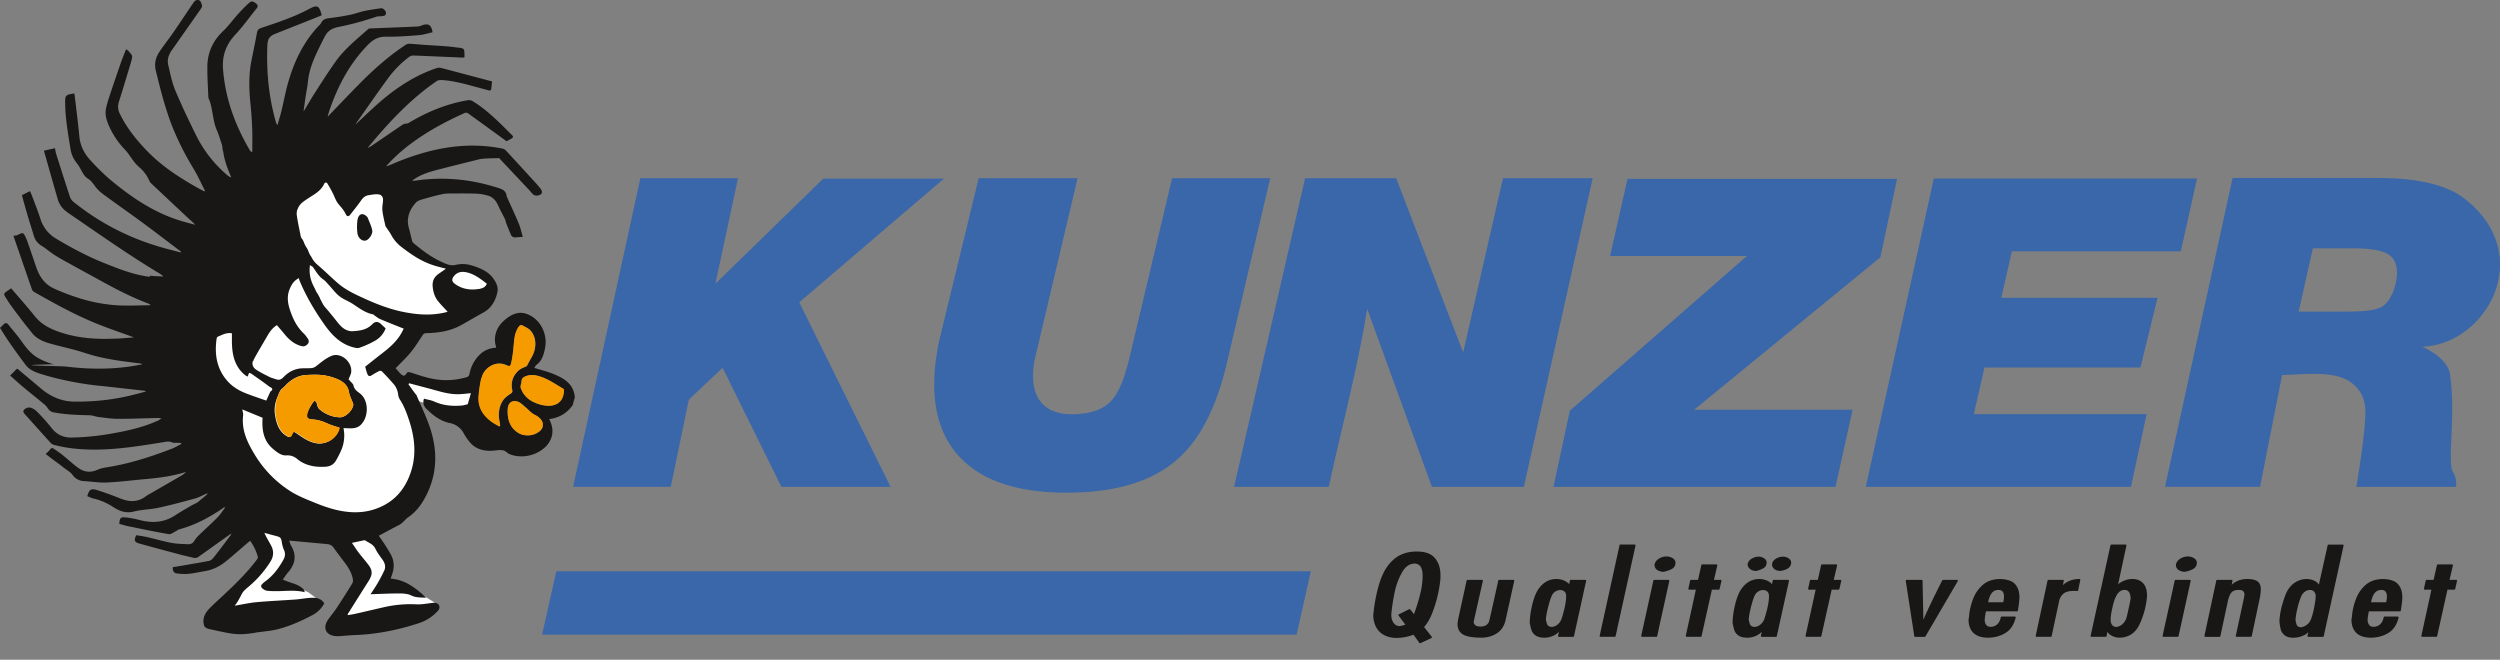 <svg width="144" height="38" viewBox="0 0 144 38" xmlns="http://www.w3.org/2000/svg">
    <rect x="0" y="0" width="144" height="38" fill="#808080" stroke="none"/>
    <g fill="none" fillRule="evenodd">
        <path d="m124.705 28.042 3.893-17.792h8.321c2.315 0 3.988.392 5.006 1.17 4.19 3.201 1.339 8.416-2.41 8.555.774.309 1.502.954 1.592 1.52.38 2.344-.17 5.135.187 5.691.149.231.207.573.175.856h-5.74c.18-1.106.39-2.485.484-3.612.078-.917.098-1.735-.808-2.411-.933-.696-2.81-.448-3.956-.413l-1.271 6.436h-5.473zm7.7-10.095h2.732c.862 0 1.714-.033 2.14-.33.424-.294.743-1.12.784-1.758.037-.547-.114-.94-.458-1.186-.34-.248-1.14-.368-1.955-.368h-2.427l-.816 3.642zM107.47 28.042l3.918-17.759h15.16l-.933 4.192h-9.73l-.612 2.678h9.003l-.988 4.017h-8.981l-.614 2.685h9.953l-.903 4.187H107.47zM89.479 28.042l.944-4.385 10.201-8.913h-7.883l1.003-4.442h15.528l-.962 4.517-10.724 8.78h9.125l-.986 4.443H89.479zM84.278 20.298l2.294-10.033h5.166l-3.964 17.777h-5.297l-3.73-10.257c-.54 3.427-1.48 6.857-2.208 10.257h-5.456l4.09-17.777h5.247l3.856 10.033h.002zM56.373 10.265h5.697l-2.425 10.252a4.524 4.524 0 0 0-.131.844c-.054.81.11 1.428.491 1.855.385.43.96.644 1.731.644.98 0 1.707-.231 2.192-.693.48-.46.835-1.318 1.13-2.563l2.456-10.34h5.65l-2.476 10.571c-.62 2.652-1.592 4.585-3.043 5.769-1.45 1.183-3.513 1.775-6.189 1.775-2.675 0-4.603-.594-5.901-1.78s-1.872-2.909-1.721-5.16c.017-.26.05-.547.095-.86.046-.319.104-.691.21-1.125l2.232-9.187.002-.002zM33.01 28.042l3.874-17.777h5.626l-1.302 6.075 6.215-6.052h6.951l-8.336 7.127 5.259 10.627H45.01l-3.387-6.856-1.947 1.835-1.04 5.02h-5.626zM32.044 32.905h43.46l-.818 3.65H31.224l.82-3.65z" fill="#3A67A9"/>
        <path d="m81.026 36-.426-.57.591-.295.26.328h.018c.16-.446.29-.856.382-1.233.095-.377.141-.738.141-1.084 0-.46-.163-.705-.487-.736-.319 0-.58.172-.781.516-.2.347-.346.731-.436 1.153-.088.422-.153.823-.19 1.2 0 .014 0 .038-.005.066-.002.028-.005.047-.005.059 0 .207.047.375.142.505.095.13.221.198.382.205.131-.012.268-.05.409-.114h.005zm.409.498a2.71 2.71 0 0 1-.986.196 1.51 1.51 0 0 1-.672-.142 1.05 1.05 0 0 1-.455-.429 1.451 1.451 0 0 1-.173-.705c.024-.148.034-.252.034-.306.095-.691.229-1.276.406-1.754.176-.479.429-.854.757-1.127.33-.274.748-.413 1.257-.413.474 0 .813.12 1.015.366.202.243.302.551.302.924v.212a7.278 7.278 0 0 1-.487 2.018c-.136.328-.292.587-.47.778l.463.59-.63.294-.359-.502h-.002zM84.527 33.45h.837l-.496 2.2a.85.85 0 0 1-.037.169c.02.214.168.32.446.32.326 0 .518-.15.574-.452l.5-2.237h.82l-.5 2.268a1.29 1.29 0 0 1-.204.457c-.1.141-.246.26-.436.354a1.656 1.656 0 0 1-.7.15c-.456 0-.79-.051-1.002-.158-.211-.103-.32-.297-.326-.577.008-.092.022-.198.047-.32l.477-2.174zM89.367 34.235c-.073.136-.154.368-.236.695-.086.328-.13.59-.14.78.025.085.042.156.06.217a.334.334 0 0 0 .099.158c.049.045.129.069.234.076a.632.632 0 0 0 .358-.142.807.807 0 0 0 .248-.349c.18-.56.27-1.006.27-1.336 0-.132-.036-.229-.11-.297a.41.41 0 0 0-.287-.1.567.567 0 0 0-.272.076.62.62 0 0 0-.227.22l.003.002zm.499 1.994a1.03 1.03 0 0 1-.402.337 1.161 1.161 0 0 1-.506.116c-.207 0-.368-.04-.478-.12a.557.557 0 0 1-.216-.272 2.903 2.903 0 0 1-.102-.433c.012-.35.065-.71.16-1.08.095-.37.212-.648.346-.835.258-.36.582-.54.976-.54.193 0 .363.043.514.128.148.085.229.179.236.28h.01l.07-.358h.838l-.699 3.18h-.82l.09-.403h-.017zM94.156 31.415 93.01 36.63h-.82l1.144-5.215h.82zM96.103 33.45l-.699 3.18h-.82l.699-3.18h.82zm-.75-.917c.017-.118.088-.217.21-.3a.775.775 0 0 1 .416-.132c.112 0 .217.026.312.076.097.05.153.122.168.219 0 .148-.059.257-.173.325a1.578 1.578 0 0 1-.473.165.608.608 0 0 1-.338-.101.298.298 0 0 1-.124-.252h.002zM98.048 32.559h.82l-.206.89h.445l-.107.465h-.435l-.602 2.716h-.813l.597-2.716H97.3l.102-.464h.448l.197-.891zM101.05 34.235c-.073.136-.153.368-.236.695-.085.328-.129.59-.139.78.025.085.042.156.059.217a.334.334 0 0 0 .1.158c.048.045.129.069.233.076a.632.632 0 0 0 .358-.142.807.807 0 0 0 .249-.349c.18-.56.27-1.006.27-1.336 0-.132-.037-.229-.11-.297a.41.41 0 0 0-.287-.1.567.567 0 0 0-.273.076.62.62 0 0 0-.226.22l.002.002zm.5 1.994a1.03 1.03 0 0 1-.402.337 1.161 1.161 0 0 1-.507.116c-.207 0-.367-.04-.477-.12a.557.557 0 0 1-.217-.272 2.903 2.903 0 0 1-.102-.433c.012-.35.066-.71.16-1.08.096-.37.213-.648.347-.835.258-.36.581-.54.976-.54.192 0 .363.043.514.128.148.085.228.179.236.28h.01l.07-.358h.838l-.7 3.18h-.82l.09-.403h-.017zm.57-3.72c.011-.113.075-.205.187-.278a.752.752 0 0 1 .387-.118c.11 0 .207.028.297.087.087.057.131.123.131.196 0 .238-.195.384-.584.44a.488.488 0 0 1-.302-.096.284.284 0 0 1-.117-.23zm-1.408-.012a.43.43 0 0 1 .204-.27.753.753 0 0 1 .366-.114c.107 0 .2.026.287.078.085.052.131.115.139.193 0 .137-.05.236-.149.297a1.4 1.4 0 0 1-.416.156.498.498 0 0 1-.305-.1.292.292 0 0 1-.124-.24h-.002zM104.948 32.559h.82l-.209.89h.446l-.107.465h-.434l-.604 2.716h-.81l.594-2.716h-.446l.105-.464h.445l.2-.891zM109.825 33.45h.864l.051 2.407h.034a21.2 21.2 0 0 1 .35-.79 55.947 55.947 0 0 1 .794-1.615h.804l-1.86 3.18h-.55l-.49-3.18.003-.002zM114.353 35.161c-.032.13-.061.304-.088.528.017.31.146.465.392.465a.602.602 0 0 0 .402-.144c.117-.097.195-.245.236-.446h.76c-.1.401-.29.684-.57.854-.28.17-.601.257-.96.264-.708 0-1.07-.328-1.088-.98.025-.128.037-.225.037-.284.032-.295.107-.592.22-.898.114-.304.294-.568.542-.787.25-.22.575-.33.974-.33.394.011.67.103.825.28.156.177.234.415.234.72 0 .067-.005.148-.015.24-.01.092-.02.174-.031.25l-.042.27h-1.826l-.002-.002zm.105-.422h.969c.036-.141.053-.266.053-.377 0-.288-.124-.431-.375-.431-.346 0-.56.27-.647.81v-.002zM117.306 36.63l.682-3.18h.837l-.087.396h.017c.255-.297.596-.446 1.02-.446l-.122.592a1.746 1.746 0 0 0-.183-.007c-.28 0-.489.052-.625.153a.8.8 0 0 0-.283.455l-.435 2.035h-.82v.002zM121.81 34.388c-.066.132-.129.344-.192.634-.064.29-.095.512-.095.665 0 .153.031.266.1.346.065.08.153.123.258.13a.678.678 0 0 0 .406-.177.82.82 0 0 0 .258-.426c.122-.517.195-.873.227-1.068 0-.187-.034-.328-.105-.422a.339.339 0 0 0-.287-.142c-.246 0-.436.154-.567.46h-.003zm-1.341 2.242 1.144-5.215h.82l-.513 2.393h.017a.941.941 0 0 1 .387-.295c.168-.075.338-.113.511-.113.234 0 .424.073.567.222.144.148.217.382.217.702a4.623 4.623 0 0 1-.455 1.676c-.124.236-.28.408-.468.517a1.175 1.175 0 0 1-.596.162.88.88 0 0 1-.482-.13c-.139-.084-.217-.193-.234-.322h-.017l-.078.403h-.82zM126.134 33.45l-.699 3.18h-.82l.698-3.18h.82zm-.75-.917c.017-.118.088-.217.21-.3a.782.782 0 0 1 .416-.132c.112 0 .216.026.311.076.098.05.154.122.168.219 0 .148-.058.257-.172.325a1.578 1.578 0 0 1-.473.165.608.608 0 0 1-.338-.101.298.298 0 0 1-.124-.252h.002zM130.141 34.313l-.49 2.317h-.82l.48-2.23c0-.02.002-.043.01-.073.005-.031.01-.057.01-.078 0-.215-.125-.32-.375-.32-.19 0-.336.046-.434.138-.1.092-.177.264-.24.517l-.437 2.048h-.82l.682-3.18h.837l-.087.37h.017c.25-.28.574-.42.969-.42.26 0 .445.043.56.126.114.082.17.221.17.414 0 .062-.012.184-.034.37h.002zM132.51 34.313a3.909 3.909 0 0 0-.219.683 4.29 4.29 0 0 0-.122.72l.047.211a.358.358 0 0 0 .087.17c.046.047.12.076.224.083a.673.673 0 0 0 .336-.125.696.696 0 0 0 .248-.271c.078-.147.151-.385.222-.72.068-.334.102-.584.102-.75a.424.424 0 0 0-.117-.28.381.381 0 0 0-.277-.101.515.515 0 0 0-.297.099.707.707 0 0 0-.236.285l.002-.004zm.536 1.916a.847.847 0 0 1-.385.328 1.332 1.332 0 0 1-.565.125c-.212 0-.37-.045-.475-.135a.584.584 0 0 1-.202-.304 3.207 3.207 0 0 1-.073-.46c.01-.299.066-.622.166-.966.102-.344.192-.59.27-.738.124-.224.283-.394.475-.507.192-.113.39-.17.59-.17.18 0 .337.038.469.111a.549.549 0 0 1 .263.297h.01l.533-2.392h.82l-1.144 5.214h-.84l.107-.403H133.046zM136.408 35.161c-.032.13-.061.304-.088.528.017.31.146.465.392.465a.602.602 0 0 0 .402-.144c.117-.097.195-.245.236-.446h.76c-.1.401-.29.684-.57.854-.28.17-.601.257-.96.264-.708 0-1.07-.328-1.088-.98.025-.128.037-.225.037-.284.032-.295.107-.592.22-.898.114-.304.294-.568.542-.787.25-.22.575-.33.974-.33.394.011.67.103.825.28.156.177.234.415.234.72 0 .067-.005.148-.015.24-.01.092-.02.174-.031.25-.013.075-.025.164-.042.27h-1.826l-.002-.002zm.105-.422h.969c.036-.141.053-.266.053-.377 0-.288-.124-.431-.375-.431-.346 0-.56.27-.647.81v-.002zM140.418 32.559h.818l-.207.89h.445l-.107.465h-.433l-.604 2.716h-.81l.593-2.716h-.445l.102-.464h.448l.2-.891z" fill="#181716"/>
        <path d="m81.026 36-.426-.57.591-.295.26.328h.018c.16-.446.29-.856.382-1.233.095-.377.141-.738.141-1.084 0-.46-.163-.705-.487-.736-.319 0-.58.172-.781.516-.2.347-.346.731-.436 1.153-.088.422-.153.823-.19 1.2 0 .014 0 .038-.005.066-.002.028-.005.047-.005.059 0 .207.047.375.142.505.095.13.221.198.382.205.131-.012.268-.05.409-.114h.005zm.409.498a2.71 2.71 0 0 1-.986.196 1.51 1.51 0 0 1-.672-.142 1.05 1.05 0 0 1-.455-.429 1.451 1.451 0 0 1-.173-.705c.024-.148.034-.252.034-.306.095-.691.229-1.276.406-1.754.176-.479.429-.854.757-1.127.33-.274.748-.413 1.257-.413.474 0 .813.12 1.015.366.202.243.302.551.302.924v.212a7.278 7.278 0 0 1-.487 2.018c-.136.328-.292.587-.47.778l.463.59-.63.294-.359-.502h0-.002zm3.092-3.048h.837l-.496 2.2a.85.85 0 0 1-.037.169c.02.214.168.32.446.32.326 0 .518-.15.574-.452l.5-2.237h.82l-.5 2.268a1.29 1.29 0 0 1-.204.457c-.1.141-.246.26-.436.354a1.656 1.656 0 0 1-.7.15c-.456 0-.79-.051-1.002-.158-.211-.103-.32-.297-.326-.577.008-.092.022-.198.047-.32l.477-2.174h0zm4.84.785c-.073.136-.154.368-.236.695-.086.328-.13.59-.14.78.025.085.042.156.06.217a.334.334 0 0 0 .099.158c.049.045.129.069.234.076a.632.632 0 0 0 .358-.142.807.807 0 0 0 .248-.349c.18-.56.27-1.006.27-1.336 0-.132-.036-.229-.11-.297a.41.41 0 0 0-.287-.1.567.567 0 0 0-.272.076.62.62 0 0 0-.227.22h0l.003.002zm.499 1.994a1.03 1.03 0 0 1-.402.337 1.161 1.161 0 0 1-.506.116c-.207 0-.368-.04-.478-.12a.557.557 0 0 1-.216-.272 2.903 2.903 0 0 1-.102-.433c.012-.35.065-.71.16-1.08.095-.37.212-.648.346-.835.258-.36.582-.54.976-.54.193 0 .363.043.514.128.148.085.229.179.236.28h.01l.07-.358h.838l-.699 3.18h-.82l.09-.403h-.017 0zm4.29-4.814L93.01 36.63h-.82l1.144-5.215h.82zm1.947 2.035-.699 3.18h-.82l.699-3.18h.82zm-.75-.917c.017-.118.088-.217.21-.3a.775.775 0 0 1 .416-.132c.112 0 .217.026.312.076.097.05.153.122.168.219 0 .148-.059.257-.173.325a1.578 1.578 0 0 1-.473.165.614.614 0 0 1-.338-.101.298.298 0 0 1-.124-.252h.002zm2.695.026h.82l-.206.89h.445l-.107.465h-.435l-.604 2.716h-.81l.593-2.716H97.3l.102-.464h.445l.2-.891h.002zm3.002 1.676c-.073.136-.153.368-.236.695-.085.328-.129.59-.139.78.025.085.042.156.059.217a.334.334 0 0 0 .1.158c.048.045.129.069.233.076a.632.632 0 0 0 .358-.142.807.807 0 0 0 .249-.349c.18-.56.27-1.006.27-1.336 0-.132-.037-.229-.11-.297a.41.41 0 0 0-.287-.1.567.567 0 0 0-.273.076.62.62 0 0 0-.226.22h0l.002.002zm.5 1.994a1.03 1.03 0 0 1-.402.337 1.161 1.161 0 0 1-.507.116c-.207 0-.367-.04-.477-.12a.557.557 0 0 1-.217-.272 2.903 2.903 0 0 1-.102-.433c.012-.35.066-.71.16-1.08.096-.37.213-.648.347-.835.258-.36.581-.54.976-.54.192 0 .363.043.514.128.148.085.228.179.236.28h.01l.07-.358h.838l-.7 3.18h-.82l.09-.403h-.017 0zm.57-3.72c.011-.113.075-.205.187-.278a.752.752 0 0 1 .387-.118c.11 0 .207.028.297.087.087.057.131.123.131.196 0 .238-.195.384-.584.44a.488.488 0 0 1-.302-.096.284.284 0 0 1-.117-.23h0zm-1.408-.012a.43.43 0 0 1 .204-.27.753.753 0 0 1 .366-.114c.107 0 .2.026.287.078.085.052.131.115.139.193 0 .137-.05.236-.149.297a1.4 1.4 0 0 1-.416.156.498.498 0 0 1-.305-.1.292.292 0 0 1-.124-.24h0-.002zm4.236.062h.82l-.206.89h.445l-.107.465h-.436l-.604 2.716h-.81l.594-2.716h-.446l.102-.464h.446l.2-.891h.002zm4.877.89h.864l.051 2.408h.034a21.2 21.2 0 0 1 .35-.79 55.947 55.947 0 0 1 .794-1.615h.804l-1.86 3.18h-.55l-.49-3.18h0l.003-.002zm4.528 1.712c-.032.13-.061.304-.088.528.017.31.146.465.392.465a.602.602 0 0 0 .402-.144c.117-.097.195-.245.236-.446h.76c-.1.401-.29.684-.57.854-.28.17-.601.257-.96.264-.708 0-1.07-.328-1.088-.98.025-.128.037-.225.037-.284.032-.295.107-.592.22-.898.114-.304.294-.568.542-.787.25-.22.575-.33.974-.33.394.011.67.103.825.28.156.177.234.415.234.72 0 .067-.005.148-.015.24-.01.092-.02.174-.031.25l-.042.27h-1.826l-.002-.002zm.105-.422h.969c.036-.141.053-.266.053-.377 0-.288-.124-.431-.375-.431-.346 0-.56.27-.647.81h0v-.002zm2.848 1.89.682-3.18h.837l-.087.397h.017c.255-.297.596-.446 1.02-.446l-.122.592a1.746 1.746 0 0 0-.183-.007c-.28 0-.489.052-.625.153a.8.8 0 0 0-.283.455l-.435 2.035h-.82v.002zm4.504-2.241c-.066.132-.129.344-.192.634-.064.29-.095.512-.095.665 0 .153.031.266.1.346.065.08.153.123.258.13a.678.678 0 0 0 .406-.177.82.82 0 0 0 .258-.426c.122-.517.195-.873.227-1.068 0-.187-.034-.328-.105-.422a.339.339 0 0 0-.287-.142c-.246 0-.436.154-.567.46h0-.003zm-1.341 2.242 1.144-5.215h.82l-.513 2.393h.017a.941.941 0 0 1 .387-.295c.168-.075.338-.113.511-.113.234 0 .424.073.567.222.144.148.217.382.217.702a4.623 4.623 0 0 1-.455 1.676c-.124.236-.28.408-.468.517a1.175 1.175 0 0 1-.596.162.88.88 0 0 1-.482-.13c-.139-.084-.217-.193-.234-.322h-.017l-.078.403h-.82 0zm5.665-3.18-.699 3.18h-.82l.698-3.18h.82zm-.75-.917c.017-.118.088-.217.21-.3a.782.782 0 0 1 .416-.132c.112 0 .216.026.311.076.098.05.154.122.168.219 0 .148-.058.257-.172.325a1.578 1.578 0 0 1-.473.165.608.608 0 0 1-.338-.101.298.298 0 0 1-.124-.252h.002zm4.757 1.78-.49 2.317h-.82l.48-2.23c0-.02.002-.043.01-.073.005-.031.01-.057.01-.078 0-.215-.125-.32-.375-.32-.19 0-.336.046-.434.138-.1.092-.177.264-.24.517l-.437 2.048h-.82l.682-3.18h.837l-.087.37h.017c.25-.28.574-.42.969-.42.26 0 .445.043.56.126.114.082.17.221.17.414 0 .062-.012.184-.034.37h.002zm2.37 0a3.909 3.909 0 0 0-.22.683 4.29 4.29 0 0 0-.122.72l.047.211a.358.358 0 0 0 .087.17c.046.047.12.076.224.083a.673.673 0 0 0 .336-.125.696.696 0 0 0 .248-.271c.078-.147.151-.385.222-.72.068-.334.102-.584.102-.75a.424.424 0 0 0-.117-.28.381.381 0 0 0-.277-.101.515.515 0 0 0-.297.099.707.707 0 0 0-.236.285h0l.002-.004zm.535 1.916a.847.847 0 0 1-.385.328 1.332 1.332 0 0 1-.565.125c-.212 0-.37-.045-.475-.135a.584.584 0 0 1-.202-.304 3.207 3.207 0 0 1-.073-.46c.01-.299.066-.622.166-.966.102-.344.192-.59.27-.738.124-.224.283-.394.475-.507.192-.113.39-.17.59-.17.18 0 .337.038.469.111a.549.549 0 0 1 .263.297h.01l.533-2.392h.82l-1.144 5.214h-.84l.107-.403H133.046zm3.362-1.068c-.032.13-.061.304-.088.528.017.31.146.465.392.465a.602.602 0 0 0 .402-.144c.117-.097.195-.245.236-.446h.76c-.1.401-.29.684-.57.854-.28.17-.601.257-.96.264-.708 0-1.07-.328-1.088-.98.025-.128.037-.225.037-.284.032-.295.107-.592.22-.898.114-.304.294-.568.542-.787.25-.22.575-.33.974-.33.394.011.67.103.825.28.156.177.234.415.234.72 0 .067-.005.148-.015.24-.01.092-.02.174-.031.25-.013.075-.025.164-.042.27h-1.826l-.002-.002zm.105-.422h.969c.036-.141.053-.266.053-.377 0-.288-.124-.431-.375-.431-.346 0-.56.27-.647.81h0v-.002zm3.905-2.18h.82l-.207.89h.446l-.107.465h-.436l-.604 2.716h-.81l.593-2.716h-.445l.102-.464h.446l.2-.891h.002z" stroke="#181716" stroke-width=".1" stroke-linecap="round" stroke-linejoin="round"/>
        <g fillRule="nonzero">
            <path d="m15.007 32.45.304-.79-.667-1.067.78-.373.868.356.353.99-.034.816-.681.938-.358.422 1.095.042.55.085.543.248.424.32.054.368-1.008.415-2.9.45h-1.782l.506-.94 1.091-1.327.864-.953h-.002zm5.234-.514-.745-1.006 1.62-.337.788.853.47.787.02.627-.337.698.188.175 1.317.247.601.182.974.613-.311.332-1.885.639-2.352.328-1.253.018.409-.947 1.134-2.186-.64-1.02.002-.003zM22.81 12.49l-.258-1.603-1.106-.295c-.11-.028-.883.637-1.01.644-.127.007-.519-.14-.519-.14l-.745-.902-.95.038-1.214 1.211-.47 1.658.144 1.862-1.159 2.968-.757 1.414-.295 1.042-.604-1.362-.596-.408-.986.4-.273.965.358 1.671.772 1.325.409 1.768.567 1.768 1.225 1.405 1.913 1.214 2.133.858 2.59-.056.857-.644 1.174-1.76.166-1.283-.027-1.997-.54-1.306 1.56.498 1.624.556.47-.538.17-1.3-1.003.044-1.724-.21-.857-.186-.603.172-.748-.573.149-.52 1.205-1.319.443-1.002 2.077-.483 1.412-.785.591-.547-.092-.646-.619-.33-1-.384-.507.108-1.034-.4-1.636-.934-.675-1.671-.002-.005zM23.798 10.35l.03.037c-.025 0-.05 0-.076-.002a.764.764 0 0 1 .046-.036zM13.334 10.206v.002l-.036.01.034-.012h.002zM9.305 24.041l-.024.024-.015-.026h.039M21.235 8.442l.017.03-.037.022.02-.052zM13.344 30.687l.005.026-.012.007-.008-.024.015-.01z" fill="#FFF"/>
            <path d="M8.63 15.88c.259.03.522.033.782.047-.097-.099-.2-.16-.3-.22-1.777-1.072-3.471-2.272-5.183-3.443-.297-.203-.504-.446-.603-.79-.268-.92-.526-1.844-.796-2.794.233-.054.43-.096.635-.143.03.134.041.235.07.327.259.82.52 1.641.787 2.457a.663.663 0 0 0 .246.334l.002.003c1.59 1.27 3.37 2.15 5.327 2.67l.26.07h.003c.007 0 .017.004.024.006l.04.01c.05.011.1.026.15.04.054.014.11.028.163.044l.164.045c.007-.019.012-.04.02-.059-.06-.042-.12-.082-.176-.125-.675-.509-1.344-1.027-2.026-1.527-.75-.552-1.514-1.082-2.262-1.634a2.281 2.281 0 0 1-.51-.507c-.108-.153-.21-.292-.37-.391a.888.888 0 0 1-.266-.269c-.132-.198-.22-.429-.368-.608a1.735 1.735 0 0 1-.387-.865c-.141-.898-.304-1.792-.304-2.711 0-.102.005-.177.022-.234.034-.122.121-.16.336-.205.056-.012.114-.016.175-.023.007.061.014.103.02.148.09.771.192 1.542.265 2.318.053.554.282.992.64 1.383.402.439.818.854 1.276 1.229 1.212.994 2.503 1.843 4.022 2.284.005 0 .007.002.012.005l.253.07c.076.022.153.04.231.062l.232.06c-.105-.129-.224-.22-.334-.322a611.923 611.923 0 0 1-2.22-2.084.273.273 0 0 1-.064-.092 2.195 2.195 0 0 0-.625-.84 2.176 2.176 0 0 1-.292-.32c-.173-.221-.314-.469-.507-.67a4.717 4.717 0 0 1-.978-1.51c-.11-.276-.17-.561-.108-.863.025-.113.052-.224.083-.335a7.44 7.44 0 0 1 .102-.33c.22-.66.444-1.318.672-1.973.088-.255.193-.502.297-.769.061.045.115.069.144.109.085.118.234.203.2.386-.017.09-.04.177-.064.264-.007.026-.014.055-.024.08-.222.731-.436 1.462-.67 2.188a.874.874 0 0 0 .056.69c.36.755.872 1.397 1.427 1.995.864.934 1.906 1.627 3 2.242.146.083.3.158.448.238.01-.011.019-.026.029-.037-.217-.422-.412-.86-.655-1.266A16.384 16.384 0 0 1 9.97 7.403c-.436-1.08-.721-2.21-.996-3.343a1.28 1.28 0 0 1 .01-.658c.036-.13.095-.257.173-.377.248-.382.535-.736.793-1.108.387-.559.762-1.127 1.144-1.69.078-.113.156-.248.322-.224.01 0 .017.002.027.004.131.036.148.173.187.283a.177.177 0 0 1-.012.137c-.046.083-.102.16-.158.238-.519.74-1.038 1.483-1.56 2.22-.091.126-.157.258-.196.392a.918.918 0 0 0-.01.481c.117.483.207.98.395 1.431.365.877.777 1.733 1.195 2.581a7.185 7.185 0 0 0 1.868 2.37c.046.037.112.054.17.08l-.034.012.037-.01c-.19-.429-.358-.867-.444-1.337-.007-.035-.01-.12-.043-.198l-.022-.13-.005-.063s-.005-.085-.02-.13c-.097-.299-.187-.6-.311-.888-.251-.583-.21-1.254-.473-1.832C12 5.63 12 5.611 12 5.594c-.022-.589-.063-1.178-.056-1.768.003-.264.04-.513.105-.752.136-.476.4-.9.793-1.273.307-.29.558-.643.843-.961.195-.217.394-.43.609-.623L14.3.21c.12-.106.178-.141.253-.122a.624.624 0 0 1 .163.09l.007.004c.083.056.137.12.112.207a.251.251 0 0 1-.053.095c-.41.504-.787 1.04-1.23 1.513-.306.33-.516.681-.623 1.068-.08.283-.107.585-.083.91.13 1.719.706 3.258 1.554 4.696.02.035.058.057.09.085l.041-.021c0-.415.012-.833-.002-1.247a21.11 21.11 0 0 0-.093-1.415c-.09-.844-.124-1.688.04-2.537.106-.546.226-1.091.323-1.64l.015-.064c.034-.118.097-.174.226-.22.954-.324 1.918-.631 2.817-1.126h.002s.003 0 .005-.002h.007c.17-.092.293-.13.383-.106.116.03.185.162.253.407.007.031.012.064.017.097-.034.014-.059.026-.083.038l-2.5.992c-.302.118-.44.215-.502.43a1.338 1.338 0 0 0-.041.315c-.054 1.518.087 3.006.516 4.446.007.021.024.04.066.109.056-.196.11-.375.158-.545.03-.106.058-.21.083-.313.112-.467.2-.939.321-1.4.017-.064.034-.13.054-.194.355-1.252.91-2.398 1.83-3.343.027-.028.056-.056.073-.092.108-.233.302-.26.517-.285.39-.05.781-.11 1.168-.191.273-.054.536-.16.806-.217.314-.066.63-.11.947-.155a.207.207 0 0 1 .066.004h.005c.112.033.229.163.224.276v.01c0 .014-.005.028-.008.04-.036.125-.165.113-.27.127-.09.01-.187 0-.273.028-.742.252-1.494.458-2.259.606-.041.007-.083.028-.126.04a.923.923 0 0 0-.577.476c-.098.18-.185.361-.276.543-.221.452-.438.905-.574 1.386-.06.217-.107.438-.13.67-.026.29-.09.577-.133.867-.046.313-.088.624-.122.877.197-.328.412-.703.645-1.066.385-.601.77-1.205 1.181-1.787.524-.745 1.227-1.306 1.897-1.898a.189.189 0 0 1 .119-.037c.906-.038 1.811-.071 2.717-.111a.757.757 0 0 0 .234-.059c.005 0 .007-.002.01-.005.153-.052.272-.073.365-.047.136.036.214.168.263.427v.014c-.26.059-.519.146-.78.167-.628.05-1.26.1-1.889.088-.423-.007-.728.141-1.032.448-1.076 1.089-1.765 2.402-2.252 3.842a1.359 1.359 0 0 0-.032.106c-.02.064-.036.135-.058.215.638-.66 1.242-1.302 1.86-1.924.816-.823 1.677-1.589 2.64-2.22a.39.39 0 0 1 .208-.06c.28.015.558.04.838.062.643.05 1.293.063 1.926.158H26.398c.083.011.146.023.195.035.17.045.153.125.163.474v.033c0 .007-.005.016-.01.028-.036 0-.073.007-.11.007-.946-.04-1.893-.085-2.838-.12a.39.39 0 0 0-.234.083 5.839 5.839 0 0 0-1.202 1.214c-.621.846-1.218 1.713-1.824 2.572-.02.025-.031.056-.058.103.455-.424.886-.841 1.334-1.235.998-.875 2.086-1.589 3.33-2.009a.485.485 0 0 1 .266-.011c.533.139 1.066.28 1.6.422l.593.158c.2.051.397.106.597.158l.144.037-.044.406c-.012.092-.049.139-.146.113-.1-.028-.202-.057-.302-.083l-.105-.028c-.041-.012-.083-.021-.122-.033l-.117-.03a11.48 11.48 0 0 1-.27-.074l-.027-.007c-.065-.019-.133-.035-.2-.054-.513-.137-1.031-.255-1.565-.288h-.039a.441.441 0 0 0-.258.062c-1.51 1.037-2.756 2.374-3.927 3.79l-.02.052.037-.02c.044-.024.09-.043.13-.072.603-.41 1.205-.822 1.808-1.233a.415.415 0 0 1 .115-.051c.083-.022.18-.017.25-.06 1.072-.643 2.201-1.107 3.414-1.308h.002a.429.429 0 0 1 .163.012c.034.01.066.021.093.038h.002c.867.528 1.568 1.259 2.284 1.97.041.043.054.076.044.107-.007.03-.037.054-.073.077-.093.06-.193.107-.295.16-.017-.011-.034-.025-.05-.037-.724-.526-1.445-1.051-2.168-1.572A.218.218 0 0 0 26.9 6.5a.194.194 0 0 0-.122.002c-1.08.486-2.125 1.042-3.09 1.759a9.315 9.315 0 0 0-1.424 1.29c.015.009.025.016.032.018h.005c.117-.047.234-.094.35-.144 2.05-.87 4.14-1.303 6.306-.863a.396.396 0 0 1 .156.08l.01.01.002.002c.506.545 1.01 1.094 1.512 1.644.163.179.331.356.48.546.082.107.112.196.092.267-.024.082-.117.137-.277.155h-.005a.304.304 0 0 1-.207-.059c-.09-.073-.159-.174-.239-.261l-1.736-1.844c-.104.022-.835 0-1.14.073-.803.198-1.608.399-2.41.606-.491.128-.978.278-1.407.59l-.043.035c.024 0 .048 0 .075.002.032 0 .063 0 .097-.007h.02c.005 0 .012 0 .017-.002h.007a10.29 10.29 0 0 1 4.178.262c.192.051.387.108.58.17.238.075.428.171.464.457.005.042.03.082.047.122.221.495.453.988.66 1.49.094.229.146.479.223.74-.155.015-.275.02-.391.033a.382.382 0 0 1-.13-.007.25.25 0 0 1-.167-.15v-.005a19.39 19.39 0 0 1-.266-.653c-.032-.08-.041-.175-.078-.25-.121-.25-.263-.488-.372-.74-.122-.28-.295-.505-.58-.594h-.012a2.633 2.633 0 0 0-.633-.116c-.462-.021-.925-.016-1.388-.014-.202 0-.411-.005-.608.038-.4.084-.794.195-1.188.308-.122.036-.263.09-.346.182-.195.217-.338.45-.409.702-.068.243-.07.503.012.783.07.24.12.49.185.736a.251.251 0 0 0 .08.113c.483.405.984.78 1.551 1.051 0 0 .005 0 .005.003h.003c.146.07.297.143.452.186a.8.8 0 0 0 .41.012h.004a1.714 1.714 0 0 1 .881.019 3.553 3.553 0 0 1 .303.096c.362.137.71.304.954.63.178.235.326.513.268.808-.012.059-.027.118-.042.177-.119.42-.36.787-.752 1.004-.433.24-.862.49-1.295.733-.63.356-1.322.446-2.02.467-.096.002-.15.035-.205.12-.222.337-.436.684-.692.995-.263.318-.567.601-.86.903.108.118.21.245.327.356.034.03.07.054.105.064.063.016.126-.007.18-.095 0-.002.005-.007.007-.011v-.008c.054-.087.122-.094.207-.07.01 0 .017.004.027.007h.005c.01.002.02.007.031.01.013.004.025.006.037.011l.06.019c.264.085.524.174.792.245.1.026.2.05.3.07a4.11 4.11 0 0 0 2.006-.08c.092-.028.138-.07.163-.155l.007-.033a2.107 2.107 0 0 1 .523-1.042c.28-.306.626-.453 1.018-.469-.024-.118-.06-.224-.068-.335a1.41 1.41 0 0 1 .049-.514c.107-.377.37-.67.718-.91.287-.2.601-.308.944-.221.005 0 .01.002.015.004.813.217 1.334 1.13 1.152 2.002v.016c0 .005 0 .01-.003.015-.02.082-.039.165-.06.245-.076.264-.186.511-.432.688-.056.04-.085.123-.119.172.392.123.782.215 1.144.368.587.247 1.125.563 1.188 1.327l-.129.457c-.333.465-.779.724-1.346.795.024.054.049.106.07.158.125.292.147.587.071.858a1.36 1.36 0 0 1-.409.634 2.02 2.02 0 0 1-1.796.443c-.112-.03-.22-.07-.32-.125h-.002l-.014-.007-.003-.002a.472.472 0 0 0-.243-.153c-.132-.036-.278-.017-.429 0h-.022c-.272.035-.538.03-.786-.036a1.342 1.342 0 0 1-.635-.372s-.005-.005-.005-.007a3.004 3.004 0 0 1-.402-.57 1.147 1.147 0 0 0-.723-.574c-.024-.007-.051-.011-.078-.018h-.002l-.105-.024c-.472-.125-.857-.42-1.205-.76l-.017-.016c-.185-.181-.23-.36-.168-.572.002-.01.007-.022.01-.031.06.016.124.03.184.045.061.014.122.026.18.042.071.019.14.04.205.07h.007s.003 0 .005.003c.14.064.278.113.419.151.375.1.762.118 1.159.085h.01c.126-.01.25-.054.353-.078l.18-.634c-.241.021-.49.057-.738.059h-.032c-.362 0-.71-.075-1.054-.167l-.243-.066-.246-.069-.48-.127-.382-.101c-.129-.033-.256-.069-.385-.102l-.036.064.385.528c.029.038.07.07.087.113.326.78.714 1.532.916 2.367.209.865.209 1.704-.02 2.51-.131.467-.34.925-.63 1.37a2.95 2.95 0 0 1-.804.804c-.049.035-.083.078-.131.123-.127.122-.205.212-.341.283-.385.195-.762.403-1.171.622.134.196.255.36.363.535.133.212.275.422.38.648.138.3.145.618.055.939-.012.04-.024.082-.039.122l-.077.227c.153.011.299.037.438.073.62.165 1.11.563 1.58.997a243.657 243.657 0 0 0 .03.026h-.065c-.206-.01-.408-.005-.608-.057a.917.917 0 0 1-.192-.073s-.003 0-.005-.002a1.037 1.037 0 0 0-.158-.06 2.236 2.236 0 0 0-.534-.051h-.021c-.536 0-1.072.028-1.622.045.127-.198.27-.401.394-.616.14-.235.266-.48.385-.726a.6.6 0 0 0 .04-.103c.055-.2-.013-.38-.135-.55-.143-.202-.3-.403-.406-.627-.13-.266-.387-.34-.597-.485 0 0-.005 0-.007-.003h-.005c-.012 0-.027 0-.041.005H20.959l-.689.146c.134.193.251.38.383.554.173.229.362.443.538.67.194.25.255.436.192.657a1.37 1.37 0 0 1-.166.34c-.401.632-.798 1.263-1.197 1.898l.02.042c.148-.026.299-.045.447-.08.536-.12 1.069-.248 1.605-.37a6.82 6.82 0 0 1 1.891-.17c.326.016.662-.059.994-.09a.426.426 0 0 1 .143.015c.197.051.256.27.117.433l-.002.003a2.536 2.536 0 0 1-1.137.733c-1.186.386-2.394.627-3.625.674-.324.012-.646.047-.97.066a1.18 1.18 0 0 1-.272-.019h-.005a.615.615 0 0 1-.07-.016c-.42-.111-.541-.486-.278-.887v-.002s.002-.005.005-.007c0 0 0-.003.002-.005l.005-.007c.168-.24.358-.462.519-.707a51.4 51.4 0 0 0 .878-1.382.255.255 0 0 0 .03-.068.394.394 0 0 0 .01-.167c-.059-.354-.234-.651-.439-.927-.224-.3-.453-.594-.67-.9 0 0 0-.003-.002-.005a.463.463 0 0 0-.265-.186.745.745 0 0 0-.105-.02h-.002c-.718-.065-1.437-.131-2.187-.202.042.109.066.222.122.314.19.325.234.636.149.936a1.504 1.504 0 0 1-.329.572c-.112.13-.204.279-.31.42.407.212.88.231 1.199.57.031.036.041.092.073.163-.592-.15-1.169-.052-1.741-.061-.166-.002-.334-.005-.494-.035 0 0-.01 0-.015-.005a.609.609 0 0 1-.212-.132l-.005-.005c-.046-.042-.06-.094-.046-.146a.212.212 0 0 1 .056-.09c.051-.05.105-.101.163-.143.46-.326.787-.769 1.06-1.26a.68.68 0 0 0 .065-.157.56.56 0 0 0-.036-.403 1.651 1.651 0 0 1-.12-.422v-.007c-.041-.25-.073-.302-.3-.363l-.04-.012c-.003 0-.008 0-.01-.003-.08-.02-.161-.04-.244-.063a5.68 5.68 0 0 1-.19-.052l-.226-.061c.049.1.097.207.153.308.086.158.183.312.26.472a.85.85 0 0 1 .06.61c-.028.09-.066.18-.12.267a6.203 6.203 0 0 1-1.315 1.49c-.092.078-.187.16-.263.257-.068.087-.112.198-.168.297-.053.096-.107.195-.165.29-.037.059-.08.113-.149.205.448-.073.85-.165 1.254-.203.745-.068 1.49-.099 2.235-.153.29-.021.577-.078.867-.097h.031c.134-.007.266-.005.388.028.136.036.258.111.355.25.002.005.007.01.01.014l.017.036c-.156.28-.38.507-.653.653-.635.34-1.29.634-1.979.815-.324.085-.59.114-.923.156-.085.012-.285.028-.411.057-.582.094-.942.12-1.451.037-.41-.066-.81-.165-1.215-.247a.55.55 0 0 1-.183-.076c-.08-.07-.092-.075-.112-.153a.794.794 0 0 1 0-.452c.054-.194.178-.363.329-.52.29-.294.601-.567.903-.852.648-.611 1.283-1.233 1.819-1.955a.317.317 0 0 0 .049-.099.099.099 0 0 0 .002-.059 2.953 2.953 0 0 0-.438-.914c-.056.042-.102.07-.144.108-.409.349-.808.707-1.224 1.047-.358.294-.758.504-1.213.582-.326.054-.652.13-.979.163a2.905 2.905 0 0 1-.686-.029h-.005a.09.09 0 0 1-.027-.004c-.139-.038-.195-.17-.182-.35v-.004c.194-.03.392-.059.589-.094.501-.087 1.005-.17 1.504-.267a.41.41 0 0 0 .212-.139c.18-.214.348-.44.519-.664.182-.239.363-.479.543-.72l-.027-.03c-.046.03-.095.061-.141.094-.568.406-1.137.809-1.702 1.214a.356.356 0 0 1-.321.064 4.288 4.288 0 0 0-.237-.057l-.065-.014c-.005 0-.01-.002-.015-.005-.102-.023-.204-.047-.307-.073h-.002c-.835-.221-1.67-.443-2.503-.676-.2-.057-.265-.144-.219-.307a.866.866 0 0 1 .07-.165c.2.033.41.06.612.106.474.109.944.248 1.424.337.31.06.63.06.947.076a.366.366 0 0 0 .348-.18c.076-.117.16-.23.26-.325.36-.35.738-.686 1.091-1.044.161-.163.285-.365.424-.552l-.041-.042c-.018.017-.032.033-.05.047-.8.559-1.65 1.002-2.582 1.252-.044.012-.078.054-.122.075-.144.069-.304.21-.433.189-.775-.13-1.541-.292-2.308-.45h-.01c-.005 0-.01 0-.015-.003-.06-.014-.121-.028-.18-.044l-.173-.048c-.058-.016-.114-.033-.173-.047.008-.103.017-.179.035-.235.038-.135.119-.154.343-.135.272.024.54.083.806.151.71.184 1.392.153 2.047-.28.292-.194.599-.366.898-.543.076-.044.383-.184.458-.257.154-.15.358-.28.507-.438-.03 0-.061-.01-.088 0-.212.09-.414.214-.633.273-.706.194-1.412.382-2.125.538-.46.099-.94.096-1.395.212a1.268 1.268 0 0 1-.66.002 1.641 1.641 0 0 1-.46-.21s-.003 0-.005-.002c0 0-.003 0-.005-.002l-.007-.005s-.003 0-.005-.002c0 0-.003 0-.005-.003-.003 0-.007-.004-.01-.007h-.002l-.013-.007a3.618 3.618 0 0 0-1.027-.476l-.117-.028c-.005 0-.01 0-.012-.003l-.034-.007c-.093-.026-.183-.068-.27-.106-.005 0-.008-.002-.012-.004-.005-.003-.013-.005-.017-.008h-.005s-.005 0-.008-.002a.088.088 0 0 1-.022-.01c.103-.358.2-.45.487-.374l.054.016c.45.14.893.3 1.33.477.101.042.204.075.304.103.411.109.81.08 1.202-.219 0 0 .003 0 .005-.002l.005-.005c.007-.005.012-.01.02-.014.077-.061.17-.102.258-.153.6-.347 1.202-.691 1.801-1.042.085-.05.156-.125.231-.189-.762.243-1.529.344-2.3.413-.76.066-1.517.165-2.277.2-.433.021-.869-.059-1.305-.08h-.004a.825.825 0 0 1-.67-.375l-.002-.005c0-.002-.103-.106-.103-.106-.165-.134-.17-.122-.311-.229-.176-.132-.348-.27-.526-.398-.2-.139-.39-.292-.594-.448.104-.106.192-.172.25-.257v-.002c.05-.073.098-.09.15-.078a.217.217 0 0 1 .072.038s.003 0 .005.002c.156.11.319.215.47.335.309.247.599.52.918.757h.002s.003 0 .005.002c.122.09.248.153.382.189.23.06.47.037.726-.078.158-.07.333-.111.504-.137 1.302-.2 2.556-.603 3.793-1.08.185-.07.358-.181.538-.273a.367.367 0 0 1-.012-.05l-.202-.014h-.078c-.068 0-.137.007-.195-.007l-.044-.016s-.002 0-.005-.003h-.005a.374.374 0 0 0-.08-.03.749.749 0 0 0-.307.004h-.007c-1.161.187-2.325.382-3.496.432-.981.04-1.953-.01-2.9-.257h-.002a.438.438 0 0 1-.188-.109l-.004-.004c-.497-.547-.986-1.101-1.483-1.648-.073-.08-.105-.144-.088-.203.012-.042.049-.082.112-.125a.411.411 0 0 1 .29-.061h.007a.93.93 0 0 1 .363.224 11.219 11.219 0 0 1 .86.964c.201.255.445.417.725.49.129.036.265.05.411.047a14.633 14.633 0 0 0 2.306-.228c.913-.163 1.816-.356 2.676-.75.063-.028.119-.073.177-.11l.025-.024h-.04c-.063-.005-.128-.017-.192-.014-.764.016-1.531.05-2.296.047-.365 0-.727-.06-1.09-.104-.18-.021-.353-.099-.533-.101-.68-.014-1.359-.038-2.026-.16h-.007a.436.436 0 0 1-.054-.012.47.47 0 0 1-.285-.194s0-.004-.002-.004a1.243 1.243 0 0 0-.234-.267c-.404-.335-.815-.66-1.22-.997-.245-.205-.48-.424-.74-.653l.395-.396c.036.021.056.028.07.042.426.359.857.712 1.28 1.075.38.323.795.564 1.255.686.204.055.418.085.642.092h.03c1.022.017 2.037-.08 3.045-.301.366-.08.726-.182 1.089-.274v-.005c-.015-.03-.03-.04-.044-.042h-.01c-.845-.094-1.69-.191-2.534-.283h-.02c-.007 0-.017 0-.024-.002-.007 0-.017 0-.025-.003h-.01a18.489 18.489 0 0 1-2.707-.49 12.733 12.733 0 0 1-.513-.146c-.38-.116-.77-.231-1.025-.566a35.352 35.352 0 0 1-.962-1.332c-.182-.262-.346-.535-.516-.801.068-.066.129-.123.187-.182 0 0 0-.002.003-.005l.005-.004c.063-.062.121-.095.182-.078.032.01.064.03.098.07l.002.003v.002c.241.304.497.597.726.913.277.384.552.763.969 1.004.292.167.603.29.922.375-3.094.056.439.099.665.127h.005c.007 0 .017 0 .024.002 1.225.149 2.457.175 3.696-.004.236-.033.472-.08.708-.123a.2.2 0 0 0-.075-.045c-.01 0-.017-.004-.027-.004h-.007l-.117-.015c-.855-.106-1.71-.212-2.542-.433a12.02 12.02 0 0 1-.474-.14l-.03-.009a12.257 12.257 0 0 0-.71-.21c-.173-.044-.346-.09-.517-.132-.01 0-.017-.004-.027-.007l-.029-.007c-.005 0-.007 0-.012-.002l-.246-.061c-.007 0-.017-.005-.024-.008l-.234-.06-.024-.008-.202-.054-.027-.007c-.407-.116-.786-.283-1.054-.641-.144-.191-.302-.37-.446-.561-.328-.439-.672-.866-.966-1.328-.117-.181-.173-.264-.154-.332.02-.064.103-.116.266-.224.044-.03.085-.064.126-.094.458.537.925 1.056 1.359 1.603.384.485.898.738 1.456.926.005 0 .007.003.012.005.134.045.268.085.404.122.92.246 1.87.288 2.831.243h.052c.323-.016.647-.047.961-.07-.74-.272-1.487-.52-2.213-.818-1.23-.505-2.39-1.146-3.545-1.804a.31.31 0 0 1-.121-.153c-.222-.634-.439-1.27-.658-1.905L.772 13.58c.075-.01.129-.007.177-.021.056-.017.112-.047.166-.073.09-.045.149-.064.195-.052.049.014.085.064.131.158a2.771 2.771 0 0 1 .134.306c.173.495.341.99.509 1.485.19.564.504 1.007 1.054 1.25.007.005.017.007.025.012l.017.007s.007.002.01.005c.581.254 1.173.471 1.779.634a8.948 8.948 0 0 0 2.016.306H7.038c.534.014 1.072-.01 1.605-.016a.28.28 0 0 1 .005-.045c-.044-.021-.086-.045-.13-.061-.873-.33-1.704-.75-2.522-1.198-.618-.34-1.239-.677-1.857-1.018-.331-.184-.665-.361-.986-.564-.258-.163-.485-.372-.743-.528a.993.993 0 0 1-.47-.613c-.097-.34-.211-.672-.311-1.011-.13-.436-.249-.877-.368-1.3l.465-.235c.042.097.085.184.12.276.163.438.34.872.481 1.318a2 2 0 0 0 .926 1.157c.883.53 1.789 1.007 2.743 1.391.008.005.017.007.025.01.005 0 .01.004.014.004l.034.014c.556.224 1.11.441 1.685.594.275.074.558.132.845.17.012 0 .022.003.034.005l-.002-.066zm22.625 8.699a.463.463 0 0 0-.117-.436 1.005 1.005 0 0 0-.326-.243c-.212-.102-.375-.304-.562-.457-.13-.107-.253-.243-.404-.298-.022-.007-.042-.014-.061-.018-.297-.078-.514.084-.536.424v.01c-.034.575.115 1.08.621 1.386.076.047.166.073.226.099.366.075.69.03.98-.198a.507.507 0 0 0 .184-.265l-.005-.004zm-1.049-2.874c-.08.04-.134.092-.158.17a.366.366 0 0 0-.012.092c0 .085-.04.17-.052.254a.258.258 0 0 0 .008.123c.002.01.007.019.01.026v.005c.2.52.603.79 1.188.945 0 0 .004 0 .007.002.24.045.562.104.884-.068a.72.72 0 0 0 .353-.467c.031-.106.043-.217.048-.318 0-.028-.029-.07-.056-.087l-.012-.007-.007-.005-.012-.007a.911.911 0 0 1-.04-.024c-.437-.26-.859-.554-1.36-.686l-.073-.019h-.01a1.04 1.04 0 0 0-.713.069l.007.002zm-2.478.085v.007a7.575 7.575 0 0 0-.153 1.033c-.045.634.257 1.091.722 1.442.146.111.314.191.47.288l.046-.035c-.01-.074-.012-.147-.026-.217a1.825 1.825 0 0 1 .01-.851c.04-.144.107-.286.199-.42.105-.148.268-.26.421-.363.054-.035.088-.068.098-.11a.185.185 0 0 0 0-.09 1.183 1.183 0 0 1 .007-.585c.06-.212.185-.4.372-.566.122-.108.293-.158.458-.243.073-.134.158-.306.256-.469.078-.127.136-.264.175-.398.124-.436.051-.889-.231-1.188-.117-.123-.29-.191-.439-.278a.148.148 0 0 0-.046-.02c-.08-.02-.139.031-.19.107a1.339 1.339 0 0 0-.18.393c-.056.2-.075.408-.095.618-.029.337-.063.679-.136 1.011v.003c-.041.19-.073.24-.18.212-.034-.01-.073-.026-.124-.047h-.005a1.008 1.008 0 0 0-.144-.052c-.536-.142-1.127.22-1.27.816l-.015.002zM11.97 28.388l.02-.011-.02-.007v.018h-.005v.005l.002-.005h.003zm1.378 2.325v-.024l-.017.007.005.024.012-.007zm12.716-14.661c-.027.094 0 .184.087.257a1.553 1.553 0 0 0 .519.283c.022.007.044.012.063.019.266.07.543.085.818.035H27.594c.18-.038.36-.085.448-.304l-.015-.012c-.336-.26-.67-.516-1.08-.627-.033-.01-.067-.016-.1-.023h-.01c-.266-.052-.502-.005-.692.226a.463.463 0 0 0-.085.153l.005-.007zm-8.945-3.968a.828.828 0 0 0-.02.34c.061.408.15.813.23 1.216.012.055.058.102.092.149.044.061.063.122.092.19.069.161.013.074.195.364.04.073.107.306.214.431.098.2.198.337.388.498.406.346.786.728 1.193 1.075.44.372.961.61 1.48.846.007.005.017.007.024.012.58.264 1.169.495 1.785.66.143.038.287.073.433.101 0 0 .01 0 .015.003.796.162 1.6.219 2.412.026.047-.012.093-.026.132-.038-.19-.208-.382-.399-.553-.61-.192-.241-.282-.531-.31-.854-.009-.111 0-.208.025-.297.051-.186.176-.33.356-.45.134-.09.263-.182.384-.27-.065-.016-.133-.035-.202-.051a8.534 8.534 0 0 1-.233-.061 4.531 4.531 0 0 1-.239-.069c-.01-.002-.02-.004-.03-.01-.7-.22-1.3-.626-1.876-1.074a2.103 2.103 0 0 1-.568-.672c-.087-.158-.194-.302-.292-.45-.017-.029-.043-.054-.048-.085-.061-.28-.132-.559-.168-.842-.022-.165 0-.344.026-.514v-.019c.03-.235-.031-.377-.209-.424a.54.54 0 0 0-.146-.016h-.005c-.163 0-.331.033-.494.06-.175.034-.297.142-.402.296-.197.283-.416.551-.628.822-.054.069-.105.092-.15.08-.042-.011-.076-.049-.106-.108 0 0 0-.005-.002-.007-.105-.229-.273-.403-.429-.592-.148-.184-.221-.433-.335-.65a8.154 8.154 0 0 0-.288-.512v-.002a.13.13 0 0 0-.073-.06c-.044-.011-.087.015-.12.076v.005c-.191.408-.561.592-.902.816-.117.077-.234.153-.341.24a.902.902 0 0 0-.297.434l-.01-.003zm-2.556 8.713c-.056.199.007.37.187.493.246.165.516.293.782.427.1.05.212.073.316.113h.008c.029.012.058.021.085.028.131.036.243.014.38-.125l.004-.004c.295-.312.665-.5 1.094-.514.18-.005.36.002.538-.014.124-.012.226-.085.333-.172.25-.2.511-.408.799-.529a.69.69 0 0 1 .45-.025c.404.108.75.54.687.98a.29.29 0 0 1-.015.066c-.03.104-.088.208-.134.328.015.016.049.047.078.085.07.087.183.165.205.266.048.231.202.333.367.457.363.272.48.83.346 1.302a1.152 1.152 0 0 1-.285.504c-.178.18-.392.21-.616.208-.122 0-.246-.007-.387-.012a2.127 2.127 0 0 1-.097 1.193 4.947 4.947 0 0 1-.346.688c-.13.226-.339.325-.584.344h-.037c-.302.017-.594 0-.87-.075a1.919 1.919 0 0 1-.7-.344l-.003-.003-.002-.002-.005-.005s-.005-.002-.005-.004l-.002-.003-.003-.002a.93.93 0 0 0-.345-.189.916.916 0 0 0-.288-.026h-.012a.66.66 0 0 1-.192-.02c-.205-.055-.387-.201-.558-.345-.005-.005-.01-.007-.014-.012l-.005-.005s-.005-.002-.005-.004l-.003-.003c-.499-.424-.62-1.009-.591-1.655 0-.05.005-.099.005-.124-.392-.163-.77-.316-1.166-.48.019.124.06.234.048.34-.104.856.246 1.559.645 2.226a6.425 6.425 0 0 0 2.053 2.13c.467.3.998.503 1.517.713l.029.012c.314.127.638.24.966.327a5.179 5.179 0 0 0 .288.069c.917.195 1.828.146 2.695-.342.589-.33 1.015-.823 1.3-1.445.09-.198.163-.394.219-.592.272-.96.15-1.91-.168-2.855-.134-.398-.278-.787-.507-1.138a.689.689 0 0 1-.107-.29 1.113 1.113 0 0 0-.3-.66 15.66 15.66 0 0 0-.635-.684.141.141 0 0 0-.053-.028.154.154 0 0 0-.093 0 3.85 3.85 0 0 0-.418.235s-.003 0-.005.003c-.07.045-.124.063-.168.054-.044-.012-.076-.052-.107-.13 0 0 0-.004-.003-.007-.046-.118-.073-.243-.12-.398.293-.231.602-.479.914-.72.455-.35.898-.714 1.186-1.237.04-.073.077-.148.121-.236-.455-.181-.905-.358-1.351-.547-.124-.051-.231-.146-.343-.221a.073.073 0 0 1-.02-.019c-.014-.014-.029-.03-.046-.035h-.007c-.034-.007-.068-.014-.103-.024-.401-.106-.727-.356-1.068-.582 0 0-.003 0-.005-.003 0 0-.003 0-.005-.002-.002 0-.007-.005-.01-.007-.002 0-.005-.005-.01-.005l-.021-.014h-.003l-.012-.007c-.168-.108-.358-.181-.53-.285a1.684 1.684 0 0 1-.327-.257c-.16-.165-.307-.347-.463-.519-.097-.106-.19-.226-.306-.304-.263-.177-.412-.448-.587-.7-.034-.05-.102-.073-.185-.13-.07.583.07.967.297 1.377.012.021.044.127.1.21.036.042.08.12.124.207.022.045.056.085.06.132.108.194.157.34.28.484.244.28.478.568.71.86.157.2.325.39.566.483h.005a1.227 1.227 0 0 0 .11.035.603.603 0 0 0 .17.022h.01c.416-.026.828-.064 1.161-.406 0-.002.005-.004.008-.007.104-.106.209-.139.314-.11a.475.475 0 0 1 .2.127l.002.002c.075.076.156.146.243.229a1.35 1.35 0 0 1-.608.71 5.208 5.208 0 0 1-.901.407c-.095.033-.21.012-.32-.016l-.099-.028c-.718-.21-1.2-.724-1.621-1.325-.56-.8-1.057-1.636-1.43-2.553-.01-.026-.007-.057-.012-.09-.282.137-.414.351-.52.594a1.605 1.605 0 0 0-.069.189c-.134.469.007.907.175 1.341.161.415.388.783.706 1.084.078.074.137.168.2.253.056.075.085.158.063.24a.21.21 0 0 1-.043.083c-.088.106-.2.172-.349.136l-.029-.007c-.409-.108-.713-.372-.976-.697-.139-.17-.282-.335-.429-.507-.262.16-.42.393-.564.643-.246.427-.502.847-.738 1.28a.666.666 0 0 0-.06.146h-.025zm3.209 2.827V23.615c.046-.12.119-.231.187-.34.041-.066.095-.125.144-.186.002 0 .007 0 .01.002.124.033.126.137.155.236.025.09.063.19.13.245a1.958 1.958 0 0 0 .757.403c.133.036.272.057.416.062.287.009.67-.326.757-.635a.453.453 0 0 0 .017-.094.2.2 0 0 0-.017-.075c-.078-.215-.192-.422-.231-.646-.066-.382-.31-.583-.612-.724a3.197 3.197 0 0 0-1.208-.276H18.258a7.612 7.612 0 0 0-.613.014c-.5.026-.89.27-1.23.632-.039.04-.075.083-.12.113-.184.128-.233.342-.313.528-.037.085-.066.17-.093.257-.066.236-.09.477-.053.722.075.53.224 1.02.72 1.29 0 0 .003 0 .005.002.022.011.042.018.061.025.073.02.124-.014.17-.103v-.01c.066-.139.093-.188.154-.172a.492.492 0 0 1 .117.066c.002 0 .005.005.007.005 0 0 .005.002.007.005l.003.002.005.002s.002 0 .004.003h.005s.003 0 .005.002c.003 0 .007.005.01.007a.043.043 0 0 1 .012.01s.005.002.005.004l.005.005c.002 0 .005.005.007.005.295.205.587.408.94.502l.09.021c.536.11 1.1-.18 1.324-.705.008-.019.015-.037.02-.059l.031-.12c-.238-.082-.472-.137-.681-.238-.005 0-.007-.005-.012-.005h-.005s-.005 0-.008-.002l-.017-.007a2.26 2.26 0 0 0-.767-.22h-.031a1.181 1.181 0 0 1-.195-.028c-.187-.05-.21-.17-.078-.514l.025-.002zm-5.29-4.123-.008.03c-.124.894.017 1.707.599 2.386.29.34.657.564 1.059.726.392.156.793.286 1.205.432l.224-.495.005-.017c.073-.05.104-.09.114-.122.027-.092-.126-.14-.185-.184-.326-.25-.662-.481-.998-.717-.041-.028-.093-.047-.134-.068-.02.02-.03.028-.032.037-.021.06-.04.12-.063.182-.053-.03-.114-.052-.16-.092-.524-.424-.707-1.02-.743-1.688-.012-.23-.005-.467-.007-.712-.3-.059-.555.087-.814.196-.029.012-.056.061-.068.106h.005zm8.109-6.844s.014-.061.017-.066c.053-.195.178-.283.319-.247a.403.403 0 0 1 .158.09l.002.002.005.004c.032.029.07.057.086.095.092.235.206.469.26.716a.377.377 0 0 1-.012.187c-.056.2-.239.403-.387.424h-.003a.37.37 0 0 1-.114-.007c-.16-.043-.312-.212-.336-.432a3.023 3.023 0 0 1 .007-.77l-.002.004z" fill="#181716"/>
            <path d="M15.895 23.131c.025-.087.056-.172.093-.257.08-.188.127-.4.314-.528a.762.762 0 0 0 .12-.113c.34-.36.73-.606 1.229-.632.204-.011.406-.018.613-.014h.022a3.062 3.062 0 0 1 1.198.269s.007.002.01.005c.302.141.545.342.61.723.04.224.152.432.232.646.01.024.02.05.017.076 0 .03-.007.061-.017.094-.087.309-.467.644-.757.634a1.866 1.866 0 0 1-.416-.061 1.958 1.958 0 0 1-.753-.398s-.004-.003-.004-.005c-.066-.054-.105-.156-.13-.245-.026-.1-.031-.203-.155-.236 0 0-.008 0-.01-.002-.049.06-.102.117-.144.186-.068.11-.14.221-.187.34V23.621c-.134.344-.11.462.078.514.053.014.117.023.195.028h.031c.122.012.234.03.343.061.147.038.285.092.424.158a.12.12 0 0 0 .024.01h.005c.005 0 .008.004.012.004.21.102.444.158.682.238l-.032.12c-.004.022-.012.04-.019.06a1.193 1.193 0 0 1-1.324.704l-.09-.02c-.354-.095-.646-.298-.94-.503-.003 0-.005-.005-.008-.005l-.004-.004s-.005-.003-.005-.005c-.005-.002-.008-.007-.012-.01-.003 0-.008-.004-.01-.007 0 0-.003 0-.005-.002h-.005l-.005-.002s-.002 0-.005-.003l-.002-.002s-.005-.002-.007-.005c-.003 0-.005-.004-.008-.004a.554.554 0 0 0-.11-.064h-.007c-.06-.017-.087.035-.153.172V25.064c-.046.092-.095.125-.17.104a.263.263 0 0 1-.061-.026s-.003 0-.005-.002c-.5-.271-.645-.762-.72-1.29a1.759 1.759 0 0 1 .053-.721l-.025.002zm11.833-1.339c.14-.598.732-.96 1.27-.815a.9.9 0 0 1 .144.052h.005c.049.02.09.037.124.047.107.028.139-.022.18-.213v-.002a7.83 7.83 0 0 0 .137-1.011c.02-.21.039-.42.095-.618.039-.137.095-.269.18-.394.05-.075.112-.127.19-.106.014.005.029.01.046.02.15.086.324.155.438.277.283.3.356.752.231 1.189a1.608 1.608 0 0 1-.175.398c-.097.163-.182.335-.256.47-.163.084-.335.133-.457.242a1.215 1.215 0 0 0-.373.566c-.05.179-.053.375-.007.584a.185.185 0 0 1 0 .09c-.012.042-.044.075-.097.11-.154.102-.317.215-.422.364a1.382 1.382 0 0 0-.2.42c-.077.27-.07.558-.009.85.015.071.02.144.027.217l-.046.036c-.159-.095-.324-.177-.47-.288-.468-.351-.77-.809-.723-1.443a7.575 7.575 0 0 1 .153-1.032v-.007l.015-.003zm2.478-.087a1.04 1.04 0 0 1 .713-.068h.01c.024.004.049.012.073.019.5.134.923.429 1.361.688a.911.911 0 0 1 .039.024l.012.007.007.004c.005 0 .008.005.013.007.026.017.058.06.056.088-.005.101-.02.21-.049.318a.737.737 0 0 1-.353.467c-.321.17-.643.113-.884.068h-.007v-.002c-.587-.156-.991-.425-1.188-.946v-.004l-.01-.026a.26.26 0 0 1-.007-.123c.014-.085.053-.172.05-.255 0-.035.003-.066.013-.091.022-.078.076-.13.158-.17l-.007-.005zm1.05 2.874a.53.53 0 0 1-.186.264c-.29.228-.613.276-.978.198-.061-.026-.149-.052-.227-.1-.506-.306-.655-.81-.62-1.385v-.01c.024-.34.238-.504.535-.424.02.005.041.012.06.019.152.056.273.19.405.297.187.153.35.356.562.457a.973.973 0 0 1 .327.243c.119.132.158.29.116.436l.005.005z" fill="#F59B00"/>
        </g>
    </g>
</svg>
